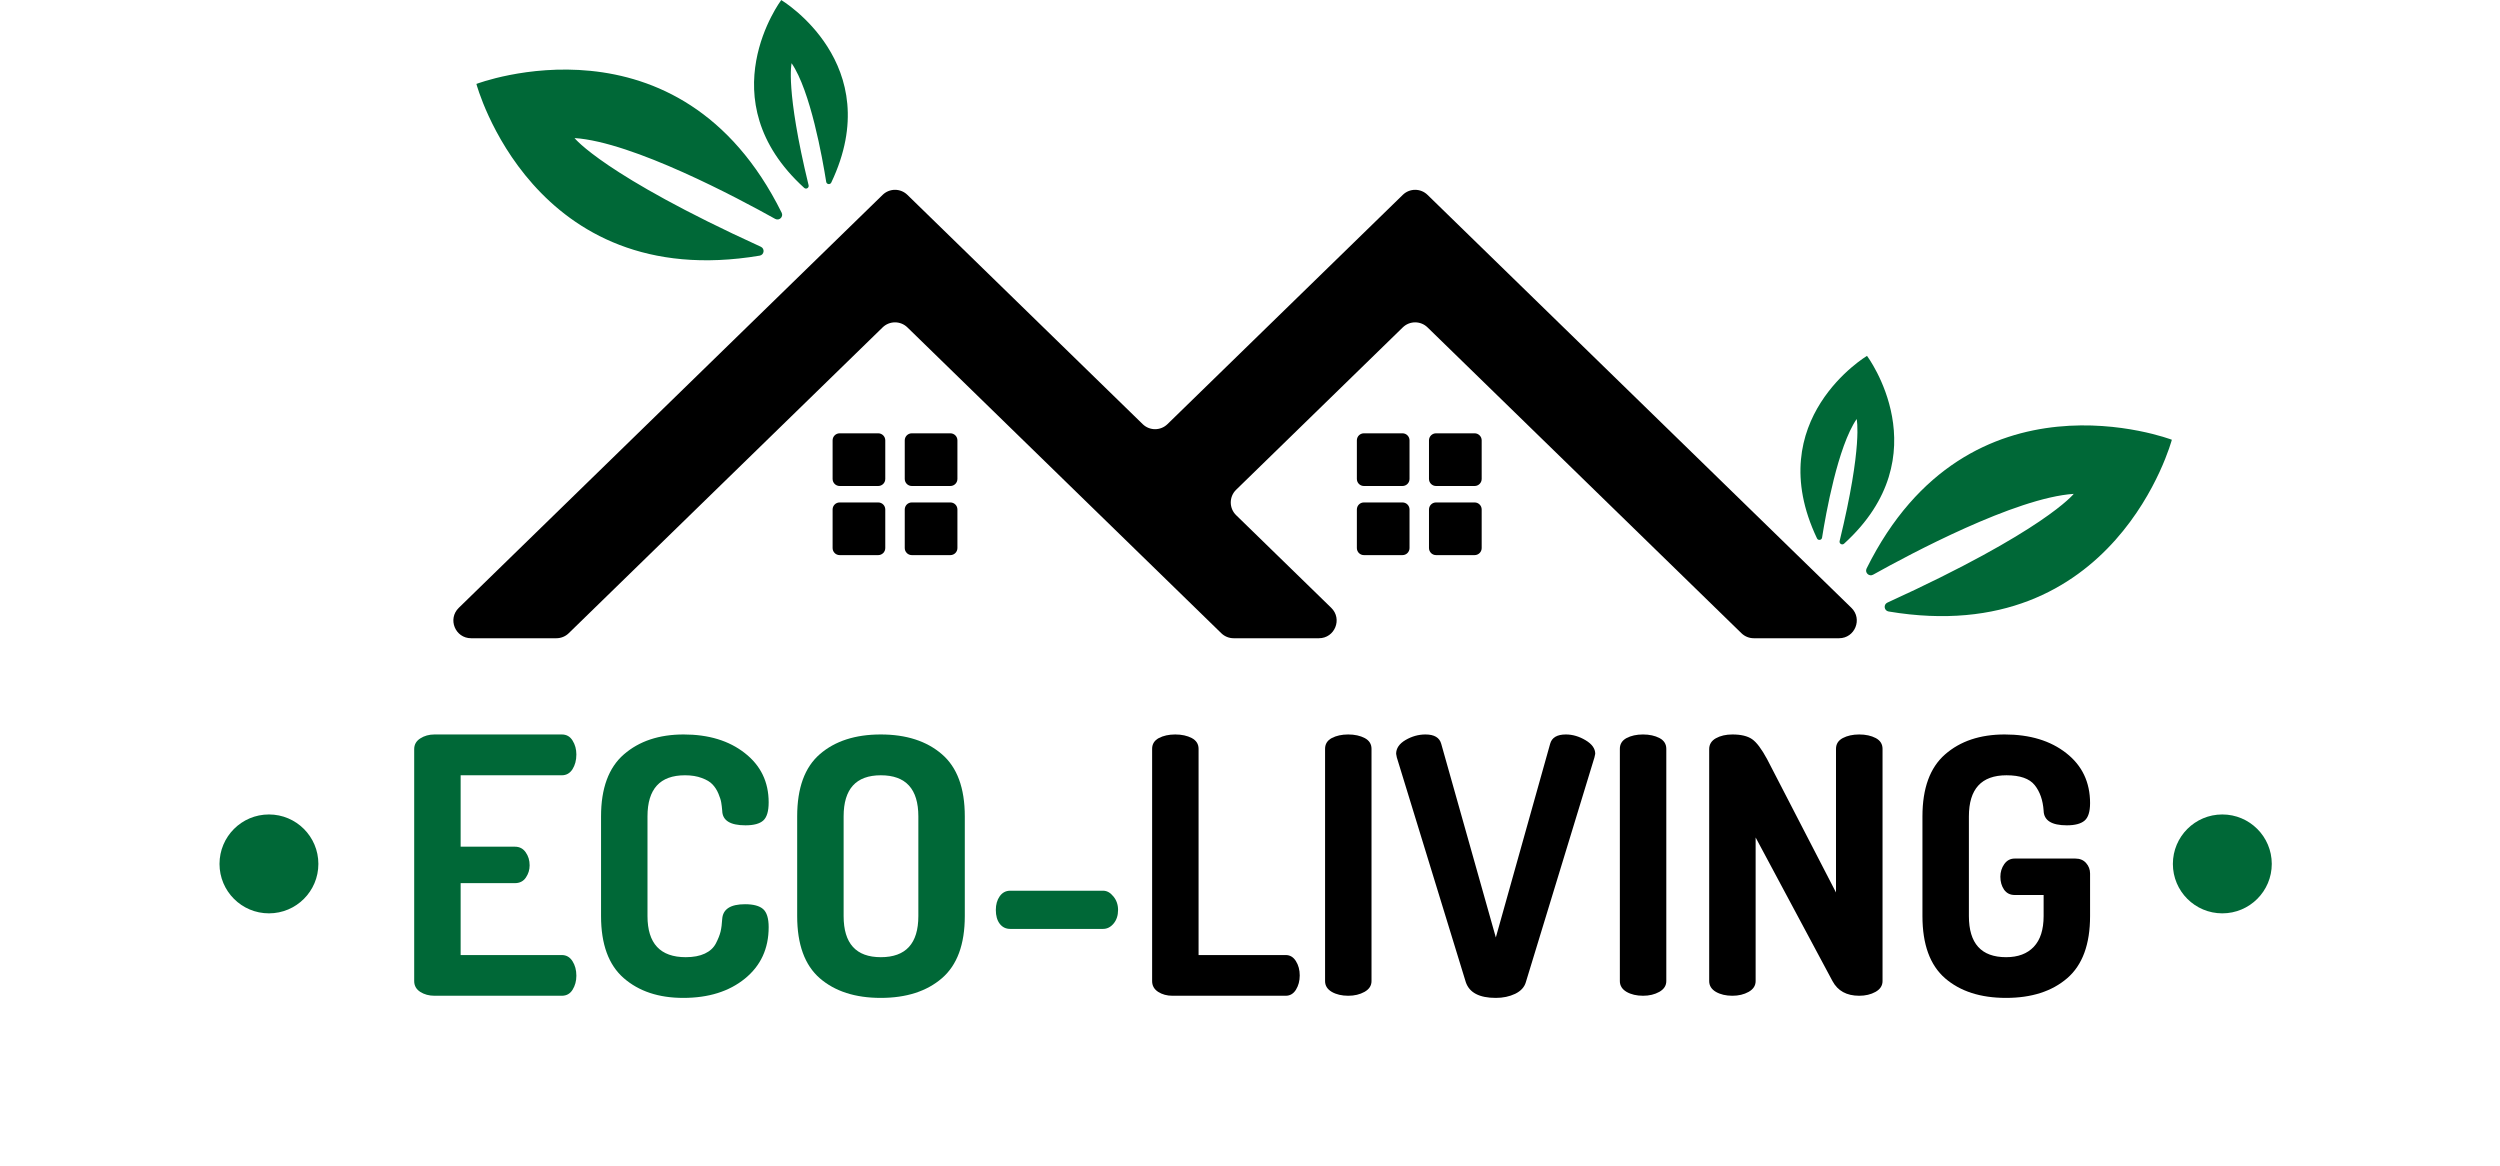 <svg xmlns="http://www.w3.org/2000/svg" xmlns:xlink="http://www.w3.org/1999/xlink" width="536" viewBox="0 0 402 187.5" height="250" preserveAspectRatio="xMidYMid meet"><defs><g></g><clipPath id="441b3b8709"><path d="M 76 0 L 349.281 0 L 349.281 100 L 76 100 Z M 76 0 " clip-rule="nonzero"></path></clipPath><clipPath id="673766f131"><path d="M 35.297 130.965 L 51.195 130.965 L 51.195 146.867 L 35.297 146.867 Z M 35.297 130.965 " clip-rule="nonzero"></path></clipPath><clipPath id="d0dc5213be"><path d="M 43.246 130.965 C 38.855 130.965 35.297 134.527 35.297 138.918 C 35.297 143.309 38.855 146.867 43.246 146.867 C 47.637 146.867 51.195 143.309 51.195 138.918 C 51.195 134.527 47.637 130.965 43.246 130.965 Z M 43.246 130.965 " clip-rule="nonzero"></path></clipPath><clipPath id="624448f969"><path d="M 349.398 130.965 L 365.301 130.965 L 365.301 146.867 L 349.398 146.867 Z M 349.398 130.965 " clip-rule="nonzero"></path></clipPath><clipPath id="bf9cad7870"><path d="M 357.348 130.965 C 352.957 130.965 349.398 134.527 349.398 138.918 C 349.398 143.309 352.957 146.867 357.348 146.867 C 361.738 146.867 365.301 143.309 365.301 138.918 C 365.301 134.527 361.738 130.965 357.348 130.965 Z M 357.348 130.965 " clip-rule="nonzero"></path></clipPath></defs><g clip-path="url(#441b3b8709)"><path fill="#006837" d="M 292.988 86.453 C 293.59 82.648 295.52 71.797 298.551 67.379 C 298.551 67.379 299.57 71.562 295.812 87 C 295.711 87.414 296.207 87.711 296.523 87.426 C 312.188 73.188 300.215 57.223 300.215 57.223 C 300.215 57.223 283.078 67.449 292.172 86.57 C 292.352 86.953 292.922 86.875 292.988 86.453 Z M 301.195 92.41 C 307.082 89.121 324.102 80.031 333.457 79.414 C 333.457 79.414 328.809 85.348 303.5 96.895 C 302.82 97.203 302.949 98.203 303.688 98.328 C 340.23 104.461 349.234 70.711 349.234 70.711 C 349.234 70.711 316.609 58.207 300.148 91.414 C 299.82 92.078 300.547 92.773 301.195 92.41 Z M 133.668 29.359 C 142.762 10.238 125.625 0.008 125.625 0.008 C 125.625 0.008 113.652 15.973 129.316 30.211 C 129.633 30.496 130.125 30.203 130.023 29.789 C 126.27 14.348 127.289 10.164 127.289 10.164 C 130.316 14.582 132.25 25.434 132.852 29.238 C 132.918 29.656 133.484 29.738 133.668 29.359 Z M 124.645 35.195 C 118.758 31.906 101.738 22.816 92.383 22.199 C 92.383 22.199 97.031 28.129 122.34 39.676 C 123.02 39.988 122.887 40.988 122.152 41.109 C 85.609 47.246 76.605 13.496 76.605 13.496 C 76.605 13.496 109.227 0.992 125.691 34.203 C 126.02 34.867 125.293 35.559 124.645 35.195 " fill-opacity="1" fill-rule="nonzero"></path></g><path fill="#000000" d="M 238.254 88.129 L 238.254 81.926 C 238.254 81.297 237.742 80.793 237.121 80.793 L 230.918 80.793 C 230.289 80.793 229.781 81.297 229.781 81.926 L 229.781 88.129 C 229.781 88.754 230.289 89.262 230.918 89.262 L 237.121 89.262 C 237.742 89.262 238.254 88.754 238.254 88.129 Z M 226.652 88.129 L 226.652 81.926 C 226.652 81.297 226.145 80.793 225.52 80.793 L 219.316 80.793 C 218.688 80.793 218.184 81.297 218.184 81.926 L 218.184 88.129 C 218.184 88.754 218.688 89.262 219.316 89.262 L 225.52 89.262 C 226.145 89.262 226.652 88.754 226.652 88.129 Z M 238.254 77.012 L 238.254 70.809 C 238.254 70.184 237.742 69.676 237.121 69.676 L 230.918 69.676 C 230.289 69.676 229.781 70.184 229.781 70.809 L 229.781 77.012 C 229.781 77.641 230.289 78.148 230.918 78.148 L 237.121 78.148 C 237.742 78.148 238.254 77.641 238.254 77.012 Z M 226.652 77.012 L 226.652 70.809 C 226.652 70.184 226.145 69.676 225.52 69.676 L 219.316 69.676 C 218.688 69.676 218.184 70.184 218.184 70.809 L 218.184 77.012 C 218.184 77.641 218.688 78.148 219.316 78.148 L 225.52 78.148 C 226.145 78.148 226.652 77.641 226.652 77.012 Z M 153.953 88.129 L 153.953 81.926 C 153.953 81.297 153.445 80.793 152.82 80.793 L 146.617 80.793 C 145.992 80.793 145.484 81.297 145.484 81.926 L 145.484 88.129 C 145.484 88.754 145.992 89.262 146.617 89.262 L 152.82 89.262 C 153.445 89.262 153.953 88.754 153.953 88.129 Z M 142.352 88.129 L 142.352 81.926 C 142.352 81.297 141.844 80.793 141.219 80.793 L 135.016 80.793 C 134.391 80.793 133.883 81.297 133.883 81.926 L 133.883 88.129 C 133.883 88.754 134.391 89.262 135.016 89.262 L 141.219 89.262 C 141.844 89.262 142.352 88.754 142.352 88.129 Z M 153.953 77.012 L 153.953 70.809 C 153.953 70.184 153.445 69.676 152.82 69.676 L 146.617 69.676 C 145.992 69.676 145.484 70.184 145.484 70.809 L 145.484 77.012 C 145.484 77.641 145.992 78.148 146.617 78.148 L 152.82 78.148 C 153.445 78.148 153.953 77.641 153.953 77.012 Z M 142.352 77.012 L 142.352 70.809 C 142.352 70.184 141.844 69.676 141.219 69.676 L 135.016 69.676 C 134.391 69.676 133.883 70.184 133.883 70.809 L 133.883 77.012 C 133.883 77.641 134.391 78.148 135.016 78.148 L 141.219 78.148 C 141.844 78.148 142.352 77.641 142.352 77.012 Z M 229.543 31.332 L 297.707 97.742 C 299.539 99.527 298.273 102.629 295.723 102.629 L 282.008 102.629 C 281.266 102.629 280.555 102.34 280.023 101.82 L 229.543 52.641 C 228.438 51.566 226.676 51.566 225.57 52.641 L 198.766 78.758 C 197.621 79.875 197.621 81.719 198.766 82.836 L 214.066 97.742 C 215.898 99.527 214.637 102.629 212.082 102.629 L 198.371 102.629 C 197.629 102.629 196.914 102.34 196.383 101.82 L 185.738 91.449 L 174.801 80.797 L 145.906 52.641 C 144.801 51.566 143.035 51.566 141.93 52.641 L 91.453 101.82 C 90.922 102.34 90.207 102.629 89.465 102.629 L 75.754 102.629 C 73.199 102.629 71.938 99.527 73.77 97.742 L 141.93 31.332 C 143.035 30.254 144.801 30.254 145.906 31.332 L 183.75 68.207 C 184.855 69.281 186.617 69.281 187.723 68.207 L 225.57 31.332 C 226.676 30.254 228.438 30.254 229.543 31.332 " fill-opacity="1" fill-rule="nonzero"></path><g fill="#006837" fill-opacity="1"><g transform="translate(63.149, 160.118)"><g><path d="M 3.453 -2.359 L 3.453 -39.656 C 3.453 -40.383 3.773 -40.957 4.422 -41.375 C 5.078 -41.801 5.844 -42.016 6.719 -42.016 L 27.188 -42.016 C 27.945 -42.016 28.523 -41.688 28.922 -41.031 C 29.328 -40.383 29.531 -39.641 29.531 -38.797 C 29.531 -37.867 29.32 -37.078 28.906 -36.422 C 28.488 -35.773 27.914 -35.453 27.188 -35.453 L 10.922 -35.453 L 10.922 -23.969 L 19.656 -23.969 C 20.383 -23.969 20.957 -23.672 21.375 -23.078 C 21.801 -22.484 22.016 -21.781 22.016 -20.969 C 22.016 -20.25 21.812 -19.594 21.406 -19 C 21 -18.406 20.414 -18.109 19.656 -18.109 L 10.922 -18.109 L 10.922 -6.547 L 27.188 -6.547 C 27.914 -6.547 28.488 -6.219 28.906 -5.562 C 29.32 -4.914 29.531 -4.133 29.531 -3.219 C 29.531 -2.375 29.328 -1.625 28.922 -0.969 C 28.523 -0.32 27.945 0 27.188 0 L 6.719 0 C 5.844 0 5.078 -0.207 4.422 -0.625 C 3.773 -1.051 3.453 -1.629 3.453 -2.359 Z M 3.453 -2.359 "></path></g></g></g><g fill="#006837" fill-opacity="1"><g transform="translate(93.601, 160.118)"><g><path d="M 3.047 -12.812 L 3.047 -28.844 C 3.047 -33.363 4.27 -36.688 6.719 -38.812 C 9.176 -40.945 12.379 -42.016 16.328 -42.016 C 20.348 -42.016 23.629 -41.016 26.172 -39.016 C 28.723 -37.023 30 -34.383 30 -31.094 C 30 -29.676 29.711 -28.707 29.141 -28.188 C 28.566 -27.664 27.609 -27.406 26.266 -27.406 C 23.805 -27.406 22.562 -28.191 22.531 -29.766 C 22.488 -30.266 22.438 -30.695 22.375 -31.062 C 22.32 -31.426 22.172 -31.906 21.922 -32.5 C 21.672 -33.094 21.352 -33.586 20.969 -33.984 C 20.594 -34.391 20.02 -34.734 19.25 -35.016 C 18.488 -35.305 17.586 -35.453 16.547 -35.453 C 12.523 -35.453 10.516 -33.25 10.516 -28.844 L 10.516 -12.812 C 10.516 -8.406 12.566 -6.203 16.672 -6.203 C 17.891 -6.203 18.91 -6.395 19.734 -6.781 C 20.555 -7.164 21.148 -7.711 21.516 -8.422 C 21.879 -9.129 22.129 -9.758 22.266 -10.312 C 22.398 -10.875 22.488 -11.555 22.531 -12.359 C 22.645 -13.93 23.867 -14.719 26.203 -14.719 C 27.547 -14.719 28.516 -14.457 29.109 -13.938 C 29.703 -13.414 30 -12.445 30 -11.031 C 30 -7.582 28.723 -4.82 26.172 -2.75 C 23.629 -0.688 20.328 0.344 16.266 0.344 C 12.316 0.344 9.125 -0.719 6.688 -2.844 C 4.258 -4.969 3.047 -8.289 3.047 -12.812 Z M 3.047 -12.812 "></path></g></g></g><g fill="#006837" fill-opacity="1"><g transform="translate(125.202, 160.118)"><g><path d="M 2.984 -12.812 L 2.984 -28.844 C 2.984 -33.406 4.195 -36.738 6.625 -38.844 C 9.062 -40.957 12.328 -42.016 16.422 -42.016 C 20.523 -42.016 23.801 -40.957 26.25 -38.844 C 28.707 -36.738 29.938 -33.406 29.938 -28.844 L 29.938 -12.812 C 29.938 -8.258 28.707 -4.926 26.25 -2.812 C 23.801 -0.707 20.523 0.344 16.422 0.344 C 12.328 0.344 9.062 -0.707 6.625 -2.812 C 4.195 -4.926 2.984 -8.258 2.984 -12.812 Z M 10.453 -12.812 C 10.453 -8.406 12.445 -6.203 16.438 -6.203 C 20.457 -6.203 22.469 -8.406 22.469 -12.812 L 22.469 -28.844 C 22.469 -33.25 20.457 -35.453 16.438 -35.453 C 12.445 -35.453 10.453 -33.25 10.453 -28.844 Z M 10.453 -12.812 "></path></g></g></g><g fill="#006837" fill-opacity="1"><g transform="translate(158.067, 160.118)"><g><path d="M 2.062 -13.797 C 2.062 -14.672 2.27 -15.406 2.688 -16 C 3.113 -16.594 3.676 -16.891 4.375 -16.891 L 19.312 -16.891 C 19.926 -16.891 20.477 -16.582 20.969 -15.969 C 21.469 -15.363 21.719 -14.641 21.719 -13.797 C 21.719 -12.91 21.477 -12.18 21 -11.609 C 20.52 -11.035 19.957 -10.75 19.312 -10.75 L 4.375 -10.75 C 3.676 -10.75 3.113 -11.023 2.688 -11.578 C 2.27 -12.129 2.062 -12.867 2.062 -13.797 Z M 2.062 -13.797 "></path></g></g></g><g fill="#000000" fill-opacity="1"><g transform="translate(181.809, 160.118)"><g><path d="M 3.453 -2.359 L 3.453 -39.703 C 3.453 -40.473 3.812 -41.051 4.531 -41.438 C 5.258 -41.82 6.141 -42.016 7.172 -42.016 C 8.211 -42.016 9.098 -41.82 9.828 -41.438 C 10.555 -41.051 10.922 -40.473 10.922 -39.703 L 10.922 -6.547 L 24.938 -6.547 C 25.625 -6.547 26.172 -6.219 26.578 -5.562 C 26.984 -4.914 27.188 -4.148 27.188 -3.266 C 27.188 -2.391 26.984 -1.625 26.578 -0.969 C 26.172 -0.32 25.625 0 24.938 0 L 6.719 0 C 5.844 0 5.078 -0.207 4.422 -0.625 C 3.773 -1.051 3.453 -1.629 3.453 -2.359 Z M 3.453 -2.359 "></path></g></g></g><g fill="#000000" fill-opacity="1"><g transform="translate(209.618, 160.118)"><g><path d="M 3.453 -2.359 L 3.453 -39.703 C 3.453 -40.473 3.812 -41.051 4.531 -41.438 C 5.258 -41.82 6.141 -42.016 7.172 -42.016 C 8.211 -42.016 9.098 -41.82 9.828 -41.438 C 10.555 -41.051 10.922 -40.473 10.922 -39.703 L 10.922 -2.359 C 10.922 -1.629 10.547 -1.051 9.797 -0.625 C 9.047 -0.207 8.176 0 7.188 0 C 6.145 0 5.258 -0.207 4.531 -0.625 C 3.812 -1.051 3.453 -1.629 3.453 -2.359 Z M 3.453 -2.359 "></path></g></g></g><g fill="#000000" fill-opacity="1"><g transform="translate(223.982, 160.118)"><g><path d="M 0.516 -38.906 C 0.516 -39.789 1.02 -40.531 2.031 -41.125 C 3.051 -41.719 4.117 -42.016 5.234 -42.016 C 6.648 -42.016 7.492 -41.516 7.766 -40.516 L 16.547 -9.375 L 25.281 -40.516 C 25.551 -41.516 26.395 -42.016 27.812 -42.016 C 28.883 -42.016 29.938 -41.707 30.969 -41.094 C 32.008 -40.477 32.531 -39.75 32.531 -38.906 C 32.531 -38.832 32.488 -38.641 32.406 -38.328 L 21.375 -2.188 C 21.145 -1.383 20.57 -0.758 19.656 -0.312 C 18.738 0.125 17.703 0.344 16.547 0.344 C 13.898 0.344 12.289 -0.5 11.719 -2.188 L 0.625 -38.328 C 0.551 -38.641 0.516 -38.832 0.516 -38.906 Z M 0.516 -38.906 "></path></g></g></g><g fill="#000000" fill-opacity="1"><g transform="translate(257.02, 160.118)"><g><path d="M 3.453 -2.359 L 3.453 -39.703 C 3.453 -40.473 3.812 -41.051 4.531 -41.438 C 5.258 -41.82 6.141 -42.016 7.172 -42.016 C 8.211 -42.016 9.098 -41.82 9.828 -41.438 C 10.555 -41.051 10.922 -40.473 10.922 -39.703 L 10.922 -2.359 C 10.922 -1.629 10.547 -1.051 9.797 -0.625 C 9.047 -0.207 8.176 0 7.188 0 C 6.145 0 5.258 -0.207 4.531 -0.625 C 3.812 -1.051 3.453 -1.629 3.453 -2.359 Z M 3.453 -2.359 "></path></g></g></g><g fill="#000000" fill-opacity="1"><g transform="translate(271.384, 160.118)"><g><path d="M 3.453 -2.359 L 3.453 -39.656 C 3.453 -40.414 3.812 -41 4.531 -41.406 C 5.258 -41.812 6.145 -42.016 7.188 -42.016 C 8.562 -42.016 9.613 -41.766 10.344 -41.266 C 11.07 -40.766 11.879 -39.691 12.766 -38.047 L 23.844 -16.609 L 23.844 -39.703 C 23.844 -40.473 24.207 -41.051 24.938 -41.438 C 25.664 -41.82 26.547 -42.016 27.578 -42.016 C 28.617 -42.016 29.504 -41.82 30.234 -41.438 C 30.961 -41.051 31.328 -40.473 31.328 -39.703 L 31.328 -2.359 C 31.328 -1.629 30.953 -1.051 30.203 -0.625 C 29.453 -0.207 28.578 0 27.578 0 C 25.555 0 24.125 -0.785 23.281 -2.359 L 10.922 -25.453 L 10.922 -2.359 C 10.922 -1.629 10.547 -1.051 9.797 -0.625 C 9.047 -0.207 8.176 0 7.188 0 C 6.145 0 5.258 -0.207 4.531 -0.625 C 3.812 -1.051 3.453 -1.629 3.453 -2.359 Z M 3.453 -2.359 "></path></g></g></g><g fill="#000000" fill-opacity="1"><g transform="translate(306.145, 160.118)"><g><path d="M 2.984 -12.812 L 2.984 -28.844 C 2.984 -33.363 4.195 -36.688 6.625 -38.812 C 9.062 -40.945 12.254 -42.016 16.203 -42.016 C 20.266 -42.016 23.566 -41.016 26.109 -39.016 C 28.66 -37.023 29.938 -34.344 29.938 -30.969 C 29.938 -29.594 29.641 -28.656 29.047 -28.156 C 28.453 -27.656 27.504 -27.406 26.203 -27.406 C 23.754 -27.406 22.508 -28.191 22.469 -29.766 C 22.352 -31.453 21.875 -32.82 21.031 -33.875 C 20.188 -34.926 18.676 -35.453 16.5 -35.453 C 12.469 -35.453 10.453 -33.25 10.453 -28.844 L 10.453 -12.812 C 10.453 -8.406 12.445 -6.203 16.438 -6.203 C 18.352 -6.203 19.836 -6.758 20.891 -7.875 C 21.941 -8.988 22.469 -10.633 22.469 -12.812 L 22.469 -16.203 L 17.812 -16.203 C 17.082 -16.203 16.516 -16.488 16.109 -17.062 C 15.711 -17.645 15.516 -18.336 15.516 -19.141 C 15.516 -19.898 15.723 -20.578 16.141 -21.172 C 16.566 -21.766 17.125 -22.062 17.812 -22.062 L 27.578 -22.062 C 28.305 -22.062 28.879 -21.82 29.297 -21.344 C 29.723 -20.863 29.938 -20.301 29.938 -19.656 L 29.938 -12.812 C 29.938 -8.258 28.707 -4.926 26.25 -2.812 C 23.801 -0.707 20.523 0.344 16.422 0.344 C 12.328 0.344 9.062 -0.707 6.625 -2.812 C 4.195 -4.926 2.984 -8.258 2.984 -12.812 Z M 2.984 -12.812 "></path></g></g></g><g clip-path="url(#673766f131)"><g clip-path="url(#d0dc5213be)"><path fill="#006837" d="M 35.297 130.965 L 51.195 130.965 L 51.195 146.867 L 35.297 146.867 Z M 35.297 130.965 " fill-opacity="1" fill-rule="nonzero"></path></g></g><g clip-path="url(#624448f969)"><g clip-path="url(#bf9cad7870)"><path fill="#006837" d="M 349.398 130.965 L 365.301 130.965 L 365.301 146.867 L 349.398 146.867 Z M 349.398 130.965 " fill-opacity="1" fill-rule="nonzero"></path></g></g></svg>